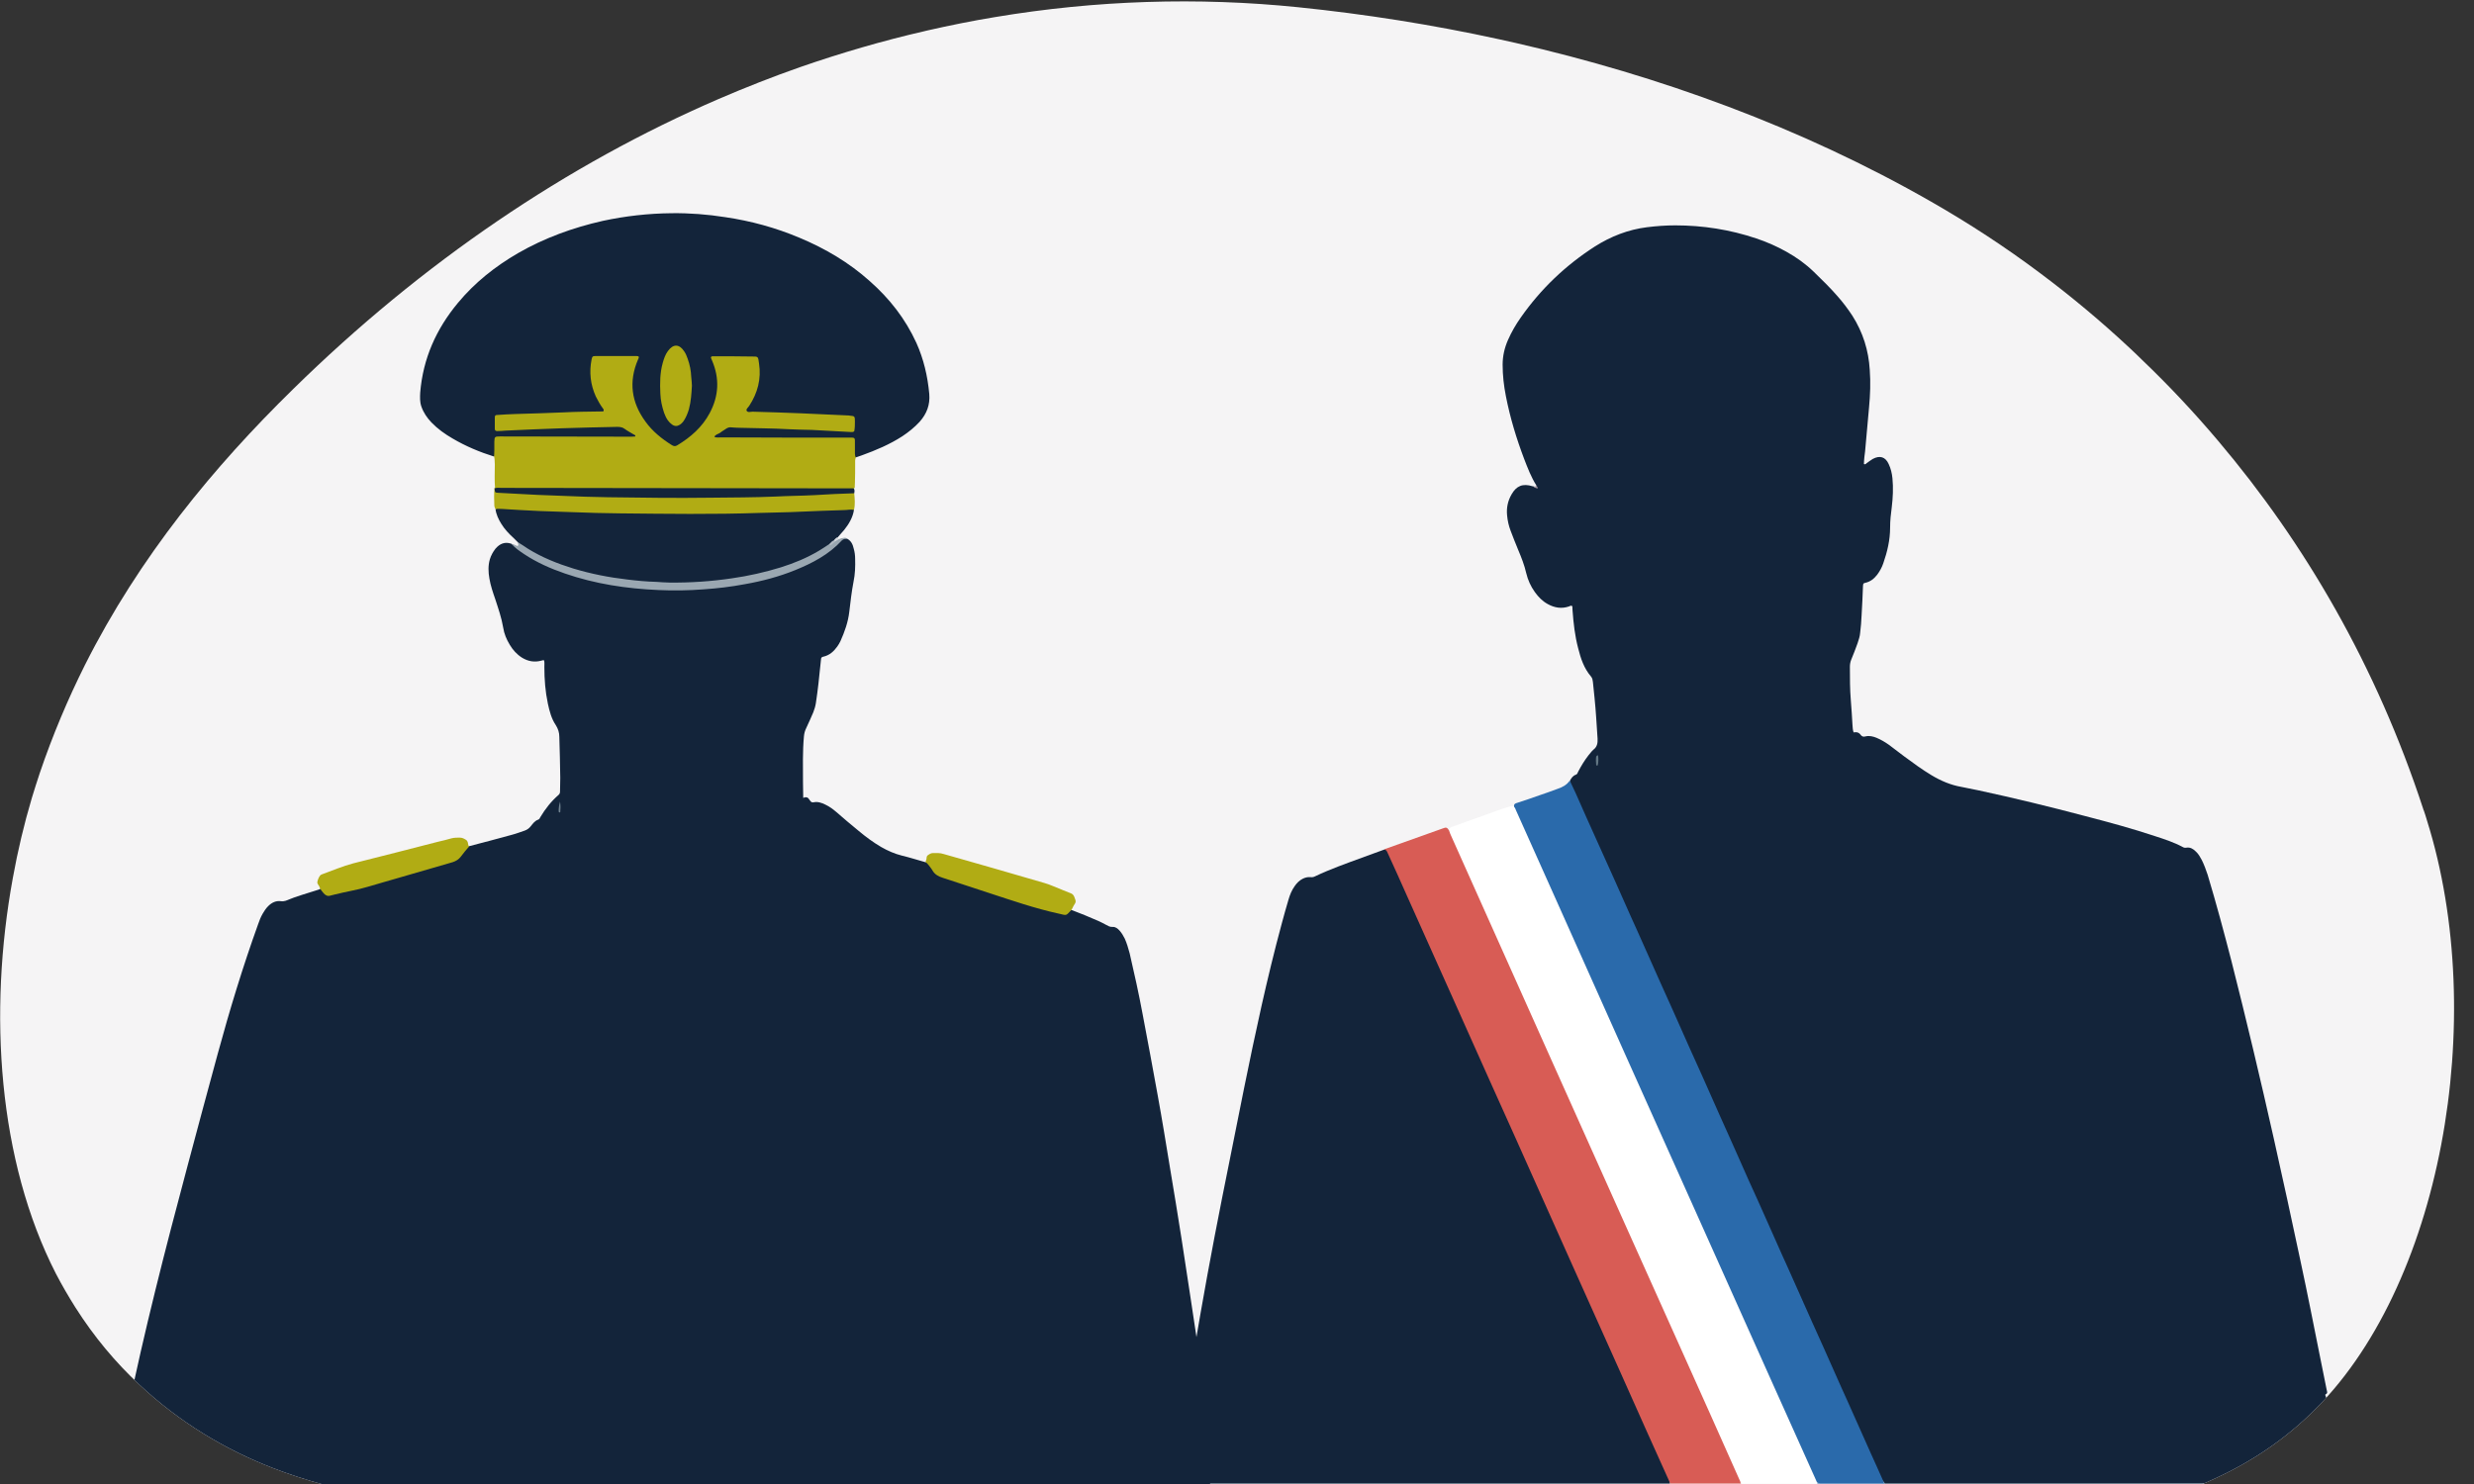 <?xml version="1.0" encoding="UTF-8"?>
<!-- Generator: Adobe Illustrator 28.2.0, SVG Export Plug-In . SVG Version: 6.00 Build 0)  -->
<svg xmlns="http://www.w3.org/2000/svg" xmlns:xlink="http://www.w3.org/1999/xlink" version="1.1" id="Calque_1" x="0px" y="0px" viewBox="0 0 1058 635" style="enable-background:new 0 0 1058 635;" xml:space="preserve">
<rect x="0" y="0" width="1058" height="635" fill="#333333" stroke="none"/>
<style type="text/css">
	.st0{fill:#F5F4F5;}
	.st1{clip-path:url(#SVGID_00000142169748881509007770000003737913579260360338_);}
	.st2{fill:#13243A;}
	.st3{fill:#B1AC14;}
	.st4{fill:#9AA7B1;}
	.st5{fill:#D8DCE0;}
	.st6{fill:#728492;}
	.st7{fill:#B3BBC4;}
	.st8{fill:#FFFFFF;}
	.st9{fill:#E8A4A0;}
	.st10{fill:#87ABCF;}
	.st11{fill:#2A6AAB;}
	.st12{fill:#D85C55;}
	.st13{fill:#A397A3;}
	.st14{fill:#637784;}
</style>
<path class="st0" d="M987.8,605.1c-14.2,13.6-30,23.1-46.4,29.9H138.2c-7.3-2-14.5-4.3-21.7-7.1c-20.1-7.8-39.8-19.5-57-35.7  c-10.1-9.4-19.3-20.4-27.3-33c-2.9-4.6-5.7-9.4-8.3-14.4c-24.7-48.3-29-111.5-18.4-169.3c2.1-11.6,4.8-23,8.1-34.1  c1.1-3.6,2.2-7.1,3.4-10.7c5.5-16.2,12-31.6,19.3-46.2c23.4-46.5,55.3-85,89-118c55.3-54.3,117.1-96.1,181.9-124.1  c11.6-5,23.3-9.6,35-13.7c17.6-6.1,35.4-11.3,53.3-15.4c0.3-0.1,0.5-0.1,0.8-0.2c9.7-2.2,19.5-4.2,29.3-5.8  c43-7.2,86.6-8.6,129.6-4.2c28.3,2.9,57.1,7.4,85.9,13.7c2.4,0.5,4.8,1.1,7.2,1.6c61.1,14,121.9,36,177.6,67.9  c15.9,9.1,31.6,19.3,46.9,30.8c13.1,9.8,25.9,20.5,38.2,32c1.7,1.6,3.4,3.2,5.1,4.9c11.3,10.8,22.1,22.3,32.5,34.6  c37,43.7,67.7,96.3,87.7,157.5c0,0.2,0.1,0.4,0.2,0.5c0.5,1.5,1,2.9,1.4,4.4C1064.5,435.6,1044.2,551.5,987.8,605.1L987.8,605.1z"></path>
<g>
	<defs>
		<path id="SVGID_1_" d="M987.8,605.1c-14.2,13.6-30,23.1-46.4,29.9H138.2c-7.3-2-14.5-4.3-21.7-7.1c-20.1-7.8-39.8-19.5-57-35.7    c-10.1-9.4-19.3-20.4-27.3-33c-2.9-4.6-5.7-9.4-8.3-14.4c-24.7-48.3-29-111.5-18.4-169.3c2.1-11.6,4.8-23,8.1-34.1    c1.1-3.6,2.2-7.1,3.4-10.7c5.5-16.2,12-31.6,19.3-46.2c23.4-46.5,55.3-85,89-118c55.3-54.3,117.1-96.1,181.9-124.1    c11.6-5,23.3-9.6,35-13.7c17.6-6.1,35.4-11.3,53.3-15.4c0.3-0.1,0.5-0.1,0.8-0.2c9.7-2.2,19.5-4.2,29.3-5.8    c43-7.2,86.6-8.6,129.6-4.2c28.3,2.9,57.1,7.4,85.9,13.7c2.4,0.5,4.8,1.1,7.2,1.6c61.1,14,121.9,36,177.6,67.9    c15.9,9.1,31.6,19.3,46.9,30.8c13.1,9.8,25.9,20.5,38.2,32c1.7,1.6,3.4,3.2,5.1,4.9c11.3,10.8,22.1,22.3,32.5,34.6    c37,43.7,67.7,96.3,87.7,157.5c0,0.2,0.1,0.4,0.2,0.5c0.5,1.5,1,2.9,1.4,4.4C1064.5,435.6,1044.2,551.5,987.8,605.1L987.8,605.1z"></path>
	</defs>
	<clipPath id="SVGID_00000088103416272567539960000006153298057780902549_">
		<use xlink:href="#SVGID_1_" style="overflow:visible;"></use>
	</clipPath>
	<g style="clip-path:url(#SVGID_00000088103416272567539960000006153298057780902549_);">
		<path class="st2" d="M50,635c-0.2-2.3,0.5-4.5,0.7-6.8c0.2-1.8,0.7-3.5,0.7-5.3c0.1-6,1.7-11.7,2.9-17.5    c7.3-35.8,16.4-71.1,25.8-106.3c4.3-16.1,8.6-32.2,13-48.3c5.1-18.7,10.7-37.2,17.3-55.5c0.5-1.5,1.1-3,1.9-4.4    c0.7-1.2,1.4-2.3,2.4-3.3c1.5-1.5,3.3-2.4,5.5-2.1c0.7,0.1,1.3,0,2-0.2c4.5-1.9,9.3-3.2,13.9-4.7c0.3-0.1,0.6-0.2,0.9-0.4    c0.3,0,0.6,0,0.7,0.1c1.9,2.5,4.4,1.8,6.9,1.3c16.3-3.5,32.1-9,48.2-13.4c2.1-0.6,3.5-2,4.8-3.6c0.8-1,1.3-2.4,2.9-2.6    c6.1-1.6,12.3-3.2,18.4-4.9c1.9-0.5,3.7-1.2,5.5-1.8c1.1-0.4,1.9-1,2.6-1.9c0.9-1.1,1.7-2.3,3.2-2.8c0.5-0.2,0.7-0.7,0.9-1.1    c2.1-3.5,4.6-6.7,7.7-9.4c0.5-0.4,0.7-0.9,0.7-1.5c0-2,0.1-3.9,0.1-5.9c-0.1-5.9-0.2-11.7-0.4-17.5c0-1.8-0.5-3.4-1.5-5    c-1.9-2.8-2.7-6-3.4-9.2c-1.1-5.2-1.5-10.4-1.5-15.7c0-0.9,0.1-1.9-0.1-2.8c-0.4-0.2-0.8,0-1.2,0.1c-3,0.8-5.7,0.3-8.3-1.3    c-2.2-1.4-3.9-3.3-5.2-5.5c-1.4-2.3-2.4-4.7-2.8-7.3c-0.7-4.2-2.1-8.2-3.4-12.2c-1-2.9-2-5.8-2.5-8.8c-0.5-2.8-0.6-5.6,0.2-8.3    c0.5-1.6,1.3-3.1,2.4-4.5c1.8-2.1,4-3.1,6.8-2.1c15.2,11.3,32.7,15.9,51.1,18.1c8.9,1,17.8,1.4,26.6,0.9    c16.3-0.9,32.3-3.4,47.4-10.3c5-2.3,9.8-5,13.8-9c1.2-1.2,2.5-2.6,4.6-1.9c1.8,0.9,2.5,2.5,2.9,4.3c0.4,1.4,0.6,2.8,0.6,4.3    c0.1,3.3,0,6.6-0.7,9.9c-0.8,4.2-1.3,8.5-1.8,12.8c-0.5,4.4-2,8.6-3.8,12.6c-0.4,0.8-0.8,1.5-1.3,2.2c-1.5,2.1-3.3,3.8-6,4.4    c-0.7,0.1-1,0.5-1,1.2c-0.4,3.5-0.7,6.9-1.1,10.4c-0.3,2.8-0.7,5.5-1.1,8.3c-0.2,1.3-0.6,2.6-1.1,3.9c-1,2.2-1.9,4.5-3,6.7    c-0.6,1.2-0.9,2.4-1,3.6c-0.6,6.5-0.4,13-0.4,19.6c0,2.2,0.1,4.4,0.1,6.7c1.1-0.5,2-0.3,2.5,0.6c0.2,0.3,0.4,0.5,0.6,0.8    c0.3,0.4,0.7,0.6,1.3,0.5c1.8-0.4,3.5,0.2,5.1,1c1.7,0.8,3.2,1.9,4.6,3.1c3.2,2.8,6.4,5.5,9.7,8.2c3,2.5,6.1,4.8,9.5,6.8    c2.8,1.6,5.7,2.9,8.9,3.7c3.4,0.8,6.7,1.9,10,2.8c1.5,0,2.2,1.3,2.8,2.3c1.5,2.3,3.5,3.5,6,4.3c15,4.7,29.7,10.3,45,14    c2.9,0.7,5.8,1.9,8.6-0.2c3.9,1.5,7.7,3,11.5,4.7c1.1,0.5,2.1,1,3.2,1.6c1,0.5,1.8,1.1,3,1c1.2-0.1,2.2,0.7,3,1.6    c0.9,1,1.6,2.2,2.2,3.4c0.9,2,1.5,4.1,2.1,6.3c2,8.6,3.9,17.2,5.5,25.8c2.2,11.6,4.4,23.3,6.5,35c1.9,10.4,3.6,20.9,5.3,31.3    c1.7,10,3.3,20,4.9,30.1c1.3,8.3,2.5,16.6,3.8,24.9c1.1,7.5,2.3,15.1,3.4,22.6c1,6.6,1.8,13.2,2.8,19.9c1,7,1.9,14.1,2.9,21.2    c0.6,4.8,1.1,9.6,1.7,14.4c0.1,0.8,0.3,1.5,0.4,2.2L50,635L50,635z"></path>
		<path class="st2" d="M211.3,195.3c-6.1-1.9-12.1-4.4-17.7-7.7c-3.3-1.9-6.4-4.1-9.1-6.9c-1.9-2-3.4-4.2-4.3-6.8    c-0.7-2-0.6-4-0.5-6c1.2-14.5,6.8-27.1,16.1-38.3c7.2-8.7,15.9-15.6,25.7-21.3c11.3-6.5,23.4-10.9,36.2-13.8    c9.7-2.1,19.6-3.2,29.5-3.3c7.7-0.1,15.4,0.5,23,1.7c10.9,1.6,21.5,4.5,31.7,8.8c11,4.6,21.2,10.6,30.1,18.6    c8.4,7.4,15.2,16.1,19.9,26.4c3.1,6.9,4.8,14.2,5.5,21.8c0.4,4.7-1.1,8.5-4.1,11.9c-2.2,2.4-4.7,4.4-7.4,6.2    c-5.4,3.5-11.3,6-17.4,8.2c-0.9,0.3-1.8,0.6-2.6,0.9c-1.8-0.8-1.3-2.4-1.3-3.8c-0.1-3.9-0.1-3.9-4-3.9c-17.2,0-34.4,0-51.6,0    c-1.4,0-3.4,0.6-3.9-0.9c-0.5-1.6,1.7-2,2.7-2.9c2.4-2,5-2.7,8.1-2c1.3,0.3,2.7,0.2,4.1,0.2c12-0.2,24,0.8,36,1.1    c1.9,0,3.9,0.5,5.8,0.5c2.4-0.1,3.2-0.7,3.2-2.9c0.1-2-0.6-2.6-3.1-2.7c-3-0.1-6.1-0.4-9.1-0.4c-5.8-0.1-11.5-0.8-17.3-0.7    c-4.7,0.1-9.5-0.6-14.2-0.6c-2.7,0-3.1-1-1.7-3.4c3.1-5.2,5-10.7,4.3-16.9c-0.4-2.8-0.9-3.4-3.6-3.5c-4.3-0.1-8.6,0-13,0    c-1.6,0-2.2,0.4-1.6,2.1c5.8,14.3-2.9,28.5-14.7,35.6c-1.6,1-3.2,1-4.8,0c-10.8-6.9-17.5-16.1-16.2-29.7c0.2-2,0.7-3.8,1.4-5.6    c0.6-1.4,0.4-2.3-1.4-2.3c-4.7,0-9.3,0-14,0c-2.1,0-2.6,1.3-2.8,2.9c-0.8,6.1,0.8,11.6,3.8,16.8c0.6,1.1,1.9,2.1,1.1,3.4    c-0.7,1.2-2.3,0.8-3.5,0.8c-11.8-0.1-23.5,0.9-35.3,1.1c-1.4,0-2.9,0.4-4.3,0.5c-2.4,0.2-3.7,2.6-2.5,4.7c0.4,0.8,1.1,0.6,1.8,0.6    c12.7-0.3,25.4-1.3,38.1-1.3c3.6,0,7.3-0.4,10.9-0.4c3.3,0,5.7,2,8.2,3.7c0.9,0.6,0.6,1.3-0.4,1.6c-1.1,0.3-2.2,0.2-3.3,0.2    c-17,0-34.1,0-51.1,0c-3.2,0-4.9,1.6-4.9,4.7C212,193.3,212.1,194.5,211.3,195.3L211.3,195.3z"></path>
		<path class="st3" d="M211.3,195.3c0-0.9,0.1-1.9,0.1-2.8c0-1.2,0-2.4,0-3.6c0.1-2.1,0.2-2.2,2.4-2.2c18.4,0,36.8,0.1,55.2,0.1    c0.9,0,1.8,0,2.7-0.1c0.1-0.6-0.3-0.7-0.6-0.8c-1.3-0.8-2.7-1.5-3.9-2.4c-1-0.8-2.1-0.9-3.3-0.9c-7.9,0.2-15.8,0.3-23.6,0.6    c-8,0.3-16.1,0.6-24.1,1c-1.2,0.1-2.4,0.2-3.6,0.2c-0.6,0-1-0.3-1-0.9c0-1.6,0-3.2,0-4.8c0-1,0.2-1.2,1.2-1.2    c2.5-0.2,5.1-0.3,7.6-0.4c6.9-0.2,13.7-0.4,20.6-0.7c5.4-0.3,10.8-0.3,16.3-0.4c0.3,0,0.7,0.1,0.9-0.3c0.1-0.4-0.1-0.6-0.3-0.9    c-1.2-1.6-2.2-3.4-3.1-5.2c-2.3-5.1-2.9-10.4-1.8-15.9c0.3-1.2,0.4-1.4,1.7-1.4c5.9,0,11.7,0,17.5,0c1,0,1.2,0.3,0.8,1.2    c0,0.1-0.1,0.1-0.1,0.2c0,0.1-0.1,0.1-0.1,0.2c-4,9.4-2.8,18.2,3.2,26.4c3,4.2,7,7.4,11.3,10.1c0.8,0.5,1.5,0.6,2.3,0.1    c5.8-3.5,10.7-7.8,13.9-13.8c3.9-7.3,4.3-14.8,1-22.5c-0.2-0.5-0.4-0.9-0.5-1.3c0.2-0.6,0.7-0.5,1.1-0.5c5.4,0,10.9,0,16.3,0.1    c2.8,0,2.8-0.2,3.2,3c1,6.6-0.6,12.6-4.2,18.1c-0.4,0.7-1.5,1.4-1.1,2.1c0.5,0.9,1.7,0.4,2.5,0.4c6.9,0.2,13.9,0.4,20.8,0.7    c6.6,0.3,13.2,0.6,19.8,0.9c0.3,0,0.7,0,1,0.1c2.1,0.2,2.2,0.2,2.2,2.5c0,1.4,0,2.9-0.3,4.2c-0.5,0.4-1,0.3-1.5,0.3    c-5.6-0.3-11.2-0.6-16.7-0.9c-3.3-0.1-6.6-0.1-9.9-0.3c-6.9-0.4-13.9-0.4-20.8-0.6c-1.3,0-2.5-0.1-3.8-0.2    c-0.8-0.1-1.5,0.2-2.1,0.6c-0.8,0.6-1.8,1.1-2.5,1.7c-0.8,0.6-2.1,0.7-2.5,1.8c1,0.4,2,0.2,3,0.2c18,0.1,36.1,0.1,54.1,0.1    c3.3,0,3-0.3,3,3c0,1.3,0,2.5,0,3.8c0,0.6,0.1,1.2,0.4,1.7c-0.4,0.9-0.3,1.8-0.3,2.7c0,2.7,0,5.4-0.1,8.1c0,0.8-0.1,1.5-0.1,2.2    c-1.5,1.1-3.3,0.8-4.9,0.8c-41.2,0-82.4,0-123.6,0c-6.9,0-13.9,0-20.9,0c-1.2,0-2.4,0.1-3.5-0.2c-0.3-0.1-0.6-0.3-0.9-0.5    c-0.3-3.4-0.1-6.7-0.1-10.1C211.5,197.5,211.6,196.4,211.3,195.3L211.3,195.3z"></path>
		<path class="st2" d="M365.2,218.1c-0.5,3.3-2.2,6.1-4.2,8.6c-0.9,1.1-1.9,2.1-2.8,3.2c-0.2,0.7-0.6,1.3-1.3,1.7    c-0.8,0.6-1.5,1.3-2.4,1.9c-6,4.7-12.9,7.5-20,9.8c-12.2,4-24.8,5.7-37.6,6.4c-17.7,1-34.9-0.9-51.9-5.8c-7.1-2-13.8-5-20.1-8.9    c-1.3-0.8-2.3-2-3.4-3c-0.6-0.6-1.2-1.2-1.8-1.8c-2-1.8-3.9-3.8-5.3-6.1c-1.2-1.9-2.2-4-2.5-6.3c2.1-1.4,4.4-0.8,6.6-0.7    c5.6,0.4,11.1,0.6,16.7,0.9c27.3,1.2,54.7,1.3,82,0.9c12.2-0.2,24.5-0.4,36.8-1.4c3.1-0.2,6.3,0,9.4-0.2    C364.1,217.3,364.7,217.5,365.2,218.1L365.2,218.1z"></path>
		<path class="st3" d="M365.2,218.1c-1.4-0.3-2.9,0.1-4.3,0.1c-6.3,0.2-12.5,0.4-18.8,0.7c-5.7,0.3-11.3,0.3-17,0.5    c-20,0.7-40,0.4-60,0.2c-6.6-0.1-13.2-0.2-19.8-0.5c-4.8-0.2-9.6-0.3-14.5-0.5c-5.4-0.2-10.8-0.6-16.2-0.9c-0.9-0.1-1.9,0-2.8,0    c-0.1-0.5-0.4-0.9-0.4-1.4c-0.1-2.6-0.2-5.1,0.1-7.7h0.1c2.1,1.7,4.7,1.5,7,1.6c10.9,0.3,21.8,0.8,32.7,1.2    c13.4,0.6,26.9,0.1,40.3,0.4c11.4,0.2,22.8,0.2,34.2-0.1c10.5-0.3,21.1-0.4,31.7-1.3c2.6-0.2,5.2-0.6,7.8,0.5    C365.5,213.3,365.8,215.7,365.2,218.1L365.2,218.1z"></path>
		<path class="st3" d="M200.6,362.1c-1.2,1.4-2.4,2.8-3.5,4.3c-0.9,1.2-2,1.9-3.5,2.4c-7.7,2.2-15.4,4.5-23.1,6.7    c-4.4,1.3-8.8,2.5-13.1,3.8c-4.6,1.4-9.4,2.1-14.1,3.3c-0.7,0.2-1.3,0.3-2,0.5c-1.2,0.4-2.1-0.1-2.9-1c-0.5-0.6-1-1.2-1.4-1.8    c-0.2-0.4-0.3-0.8-0.5-1.2c-0.3-0.6-0.9-1.1-0.8-1.8c0.2-1,0.6-2,1.2-2.8c0.2-0.2,0.5-0.4,0.8-0.5c4.5-1.6,8.8-3.5,13.4-4.7    c12-3,24.1-6.1,36.1-9.2c2-0.5,4-0.9,5.9-1.5c1.2-0.3,2.3-0.3,3.5-0.3c1,0,1.8,0.4,2.6,0.9c1,0.6,0.9,1.6,1.1,2.4    C200.5,361.8,200.6,362,200.6,362.1L200.6,362.1z"></path>
		<path class="st3" d="M458.3,389.1c-2.6,2.7-1.8,2.6-5.6,1.7c-10.1-2.2-19.9-5.6-29.7-8.8c-6.6-2.1-13.2-4.4-19.8-6.5    c-1.9-0.6-3.4-1.4-4.4-3.1c-0.5-0.9-1.2-1.7-1.8-2.5c-0.4-0.5-0.8-0.8-1.2-1.2c0.1-0.4,0.3-0.8,0.4-1.2c0.1-0.6,0-1.2,0.5-1.6    c0.7-0.5,1.4-1,2.3-1c1.5,0,3-0.1,4.5,0.4c14.4,4.1,28.8,8.2,43.1,12.4c2.5,0.7,4.9,1.9,7.3,2.8c1.3,0.5,2.6,1.1,4,1.6    c0.8,0.3,1.2,0.8,1.5,1.5c0.8,2.1,0.9,2.1-0.3,3.9C458.8,388,458.6,388.6,458.3,389.1L458.3,389.1z"></path>
		<path class="st2" d="M365.3,211c-5.7,0.2-11.3,0.4-17,0.8c-5.5,0.3-11,0.3-16.5,0.6c-9.4,0.4-18.8,0.4-28.2,0.5    c-14.5,0.2-28.9,0-43.4-0.2c-6.6-0.1-13.2-0.3-19.8-0.6c-3.5-0.2-6.9-0.2-10.4-0.4c-5.7-0.3-11.3-0.6-17-0.9    c-1.3-0.1-1.3-0.1-1.5-1.7c0-0.1,0-0.2,0-0.2c1-0.4,2-0.2,3-0.2c49.4,0.1,98.7,0.1,148.1,0.2c0.9,0,1.7,0,2.5,0    C365.5,209.4,365.5,210.2,365.3,211L365.3,211z"></path>
		<path class="st4" d="M221.4,231.9c1.5,0.9,3,1.9,4.5,2.9c6,3.7,12.5,6.3,19.3,8.4c7.6,2.3,15.3,3.8,23.1,4.7    c4.1,0.5,8.2,0.9,12.4,1c1.9,0.1,3.7,0.3,5.6,0.3c8.9,0.1,17.8-0.5,26.6-1.8c7.1-1,14.2-2.6,21-4.7c5.7-1.8,11.1-4,16.3-7.1    c1.5-0.9,3-1.9,4.5-2.9c1.1,0.1,1.4-1,2.3-1.3c0.5-0.5,1.1-0.6,1.8-0.8c0.6-0.2,1.2-0.4,1.8-0.5c0.6-0.1,1.3-0.2,1.7,0.4    c-0.8,0-1.6,0-2.3,0.7c-5.5,6-12.6,9.7-20,12.7c-6.9,2.8-14.1,4.7-21.5,6c-5.8,1.1-11.7,1.8-17.6,2.2c-6.4,0.5-12.9,0.6-19.3,0.3    c-13.7-0.6-27.1-2.6-40.1-7.1c-6.1-2.1-12-4.7-17.4-8.3c-1.9-1.3-3.8-2.5-5.3-4.3c0.6-0.1,1.1,0.3,1.6,0.5    c0.4,0.1,0.8,0.6,1.1,0.2C222,232.9,221.3,232.4,221.4,231.9L221.4,231.9z"></path>
		<path class="st5" d="M358.7,230.5c-0.4,0.5-1,0.7-1.5,1c-0.5,0.2-0.6,0-0.5-0.5c0.4-0.4,0.8-1,1.5-1.2    C358.3,230.1,358.5,230.3,358.7,230.5L358.7,230.5z"></path>
		<path class="st6" d="M239.5,342.9c0.3,1.8,0.2,3.1,0.1,4.4c0,0.2-0.2,0.3-0.4,0.2c-0.1-0.1-0.3-0.2-0.3-0.3    C238.9,345.9,239,344.6,239.5,342.9L239.5,342.9z"></path>
		<path class="st3" d="M295.9,165c-0.2,3.4-0.4,6.8-1.3,10.1c-0.5,1.6-1.1,3.2-2,4.6c-0.5,0.8-1.1,1.5-1.9,2    c-1.1,0.7-2.2,0.7-3.3-0.1c-0.7-0.5-1.3-1.1-1.8-1.8c-0.7-1-1.2-2.1-1.6-3.2c-0.9-2.7-1.5-5.4-1.6-8.2c-0.2-4.4-0.2-8.8,1-13.1    c0.5-1.8,1.1-3.6,2.2-5.1c2.3-3.2,4.9-3.1,7,0.1c0.7,1,1.1,2.1,1.5,3.2c0.9,2.5,1.4,5.1,1.5,7.7    C295.8,162.5,295.8,163.8,295.9,165L295.9,165z"></path>
		<path class="st7" d="M356.7,231.1c0.2,0.1,0.3,0.3,0.5,0.5c-0.7,0.6-1.3,1.2-2,1.6c-0.4,0.2-0.4-0.2-0.5-0.5    C355.3,232,355.9,231.4,356.7,231.1z"></path>
	</g>
	<g style="clip-path:url(#SVGID_00000088103416272567539960000006153298057780902549_);">
		<path class="st8" d="M619.8,355.3c0-0.7,0.1-1.2,0.9-1.5c2.3-0.8,4.5-1.7,6.8-2.5c3.1-1,6.2-2.2,9.3-3.3c2.7-1,5.4-2,8.2-2.8    c0.8-0.2,1.7-0.6,2.6-0.2c1.2,0,1.3,1.1,1.6,1.8c9.9,22,19.7,44,29.6,65.9c8.1,18.1,16.2,36.1,24.3,54.2    c8.6,19.3,17.2,38.5,25.8,57.7c8.7,19.5,17.4,38.9,26.2,58.4c7.1,15.8,14.2,31.7,21.3,47.5c0.5,1,1,2.1,1.1,3.2    c0,0.4-0.1,0.7-0.4,1h-32.6c-0.2-0.2-0.3-0.4-0.5-0.6c-3.4-7.1-6.5-14.3-9.7-21.5c-6.1-13.5-12.1-27.1-18.2-40.6    c-5.9-13.2-11.8-26.4-17.7-39.5c-5.4-11.9-10.7-23.8-16-35.7c-4.3-9.6-8.6-19.3-12.9-28.9c-6-13.5-12.1-26.9-18.1-40.4    c-5.9-13.2-11.9-26.5-17.8-39.7c-4.4-9.9-8.9-19.8-13.3-29.8C619.9,357.2,619,356.4,619.8,355.3L619.8,355.3z"></path>
		<path class="st6" d="M1006.6,633.4c0.6,0.4,0.5,1,0.4,1.5H805.8c0-0.4,0.1-0.6,0.4-0.8c1.5-0.7,3.2-0.5,4.8-0.5    c62.7,0,125.5,0,188.2,0C1001.7,633.6,1004.2,633.6,1006.6,633.4L1006.6,633.4z"></path>
		<path class="st6" d="M517.5,634.9v-0.5c1.3-1,2.8-0.7,4.2-0.7c20.2,0,40.4,0,60.6,0c42.3,0,84.7,0,127,0c1.5,0,3.1-0.2,4.6,0.5    c0.3,0.2,0.4,0.5,0.4,0.8L517.5,634.9L517.5,634.9z"></path>
		<path class="st9" d="M714.3,634.9c-0.1-0.2-0.1-0.3-0.2-0.5c0.2-0.2,0.5-0.4,0.8-0.5c3-0.5,6.1-0.2,9.2-0.2c5.6,0,11.3,0,16.9,0    c1.2,0,2.4-0.1,3.5,0.7c0,0.2,0,0.3,0,0.5H714.3L714.3,634.9z"></path>
		<path class="st10" d="M805.9,634.4c0,0.2,0,0.3,0,0.5h-28.7c0-0.3,0-0.7,0-1c9.3-0.5,18.7-0.4,28,0c0.1,0,0.3,0.1,0.4,0.2    C805.7,634.2,805.8,634.3,805.9,634.4L805.9,634.4z"></path>
		<path class="st2" d="M1006.6,633.4c-0.1,0.5-0.1,1-0.8,1s-1.3,0-2,0c-65.9,0-131.8,0-197.7,0c-0.1,0-0.2,0-0.2,0v-0.1    c-2.3-2.2-3-5.4-4.2-8.1c-7.5-16.7-15-33.4-22.5-50.2c-7.9-17.8-15.9-35.7-23.9-53.5c-7.4-16.5-14.8-33-22.2-49.5    c-6.5-14.6-13.1-29.2-19.6-43.7c-5.9-13.2-11.8-26.3-17.7-39.5c-6-13.3-12-26.6-17.9-40c-1.7-3.9-3.5-7.8-5.3-11.8    c-0.6-1.3-1.4-2.6-1.2-4.1c0.6-1.1,1.3-2.1,2.5-2.5c0.6-0.2,0.8-0.8,1-1.3c1.3-2.5,2.7-4.8,4.4-7c0.7-0.8,1.3-1.7,2.1-2.4    c1.6-1.2,1.9-2.8,1.8-4.7c-0.4-5.8-0.7-11.7-1.3-17.5c-0.2-2.3-0.5-4.5-0.7-6.8c-0.1-0.8-0.2-1.6-0.8-2.3c-3-3.5-4.4-7.7-5.5-12.1    c-1.4-5.3-2-10.7-2.4-16.1c0-0.6-0.1-1.3-0.1-1.9c-0.5-0.4-1-0.1-1.4,0.1c-3.2,1.1-6.2,0.6-9.1-1c-2.2-1.2-4-3-5.5-5.1    c-1.8-2.5-3-5.2-3.7-8.1c-0.8-3.5-2.1-6.8-3.5-10.1c-1.1-2.7-2.2-5.4-3.2-8.1c-0.8-2.1-1.3-4.3-1.5-6.6c-0.3-3.2,0.3-6.1,1.9-8.9    c2.1-3.7,4.8-4.8,9-3.5c0.2,0,0.3,0.1,0.5,0.1c0.5,0.2,1.2,0.6,1.1-0.5c-2.2-3.5-3.7-7.4-5.2-11.3c-3.3-8.7-6-17.6-7.8-26.8    c-0.9-4.5-1.4-9-1.4-13.5c0-3.7,0.8-7.2,2.3-10.6c1.5-3.4,3.3-6.5,5.4-9.5c8.6-12.3,19.2-22.4,31.8-30.5    c6.8-4.3,14.2-7.2,22.2-8.2c4-0.5,8.1-0.8,12.1-0.8c11.8,0,23.4,1.8,34.7,5.6c4.5,1.5,8.8,3.4,12.9,5.7c4.3,2.4,8.2,5.2,11.7,8.6    s7,6.8,10.2,10.5c2.3,2.6,4.4,5.4,6.3,8.3c4.5,7.1,6.9,14.8,7.4,23.1c0.4,5.4,0.2,10.7-0.3,16c-0.6,6.3-1.1,12.6-1.7,18.9    c-0.1,0.8-0.2,1.6-0.3,2.4c-0.1,1-0.2,2.1-0.2,3c0.7,0.3,0.9-0.2,1.2-0.4c0.9-0.6,1.7-1.3,2.6-1.8c3-1.6,5.4-0.9,6.8,2.2    c0.9,1.9,1.4,4,1.6,6.1c0.4,4.1,0.2,8.3-0.3,12.4c-0.4,2.9-0.7,5.8-0.7,8.7c0,5.3-1.2,10.3-2.9,15.2c-0.6,1.8-1.5,3.4-2.6,4.9    c-1.3,1.7-2.9,3-5.1,3.5c-0.9,0.2-0.9,0.3-1,1.4c-0.2,4.2-0.3,8.4-0.6,12.6c-0.1,2.4-0.3,4.9-0.6,7.3c-0.1,1.5-0.6,3-1.1,4.5    c-0.9,2.4-1.7,4.7-2.7,7c-0.4,1-0.6,2-0.6,3.1c0,4.8,0,9.6,0.4,14.4c0.3,3.5,0.5,7,0.7,10.4c0.1,1.1,0.1,2.3,0.5,3.3    c1-0.2,1.8-0.1,2.4,0.4c0.2,0.2,0.4,0.3,0.5,0.5c0.6,0.8,1.1,1.1,2.2,0.8c1.6-0.4,3.2,0,4.7,0.6c1.9,0.8,3.6,1.8,5.3,3    c2.2,1.7,4.4,3.3,6.6,5c3.8,2.8,7.6,5.6,11.6,8s8.2,4.2,12.8,5c2.5,0.5,4.9,1,7.4,1.5c15.3,3.3,30.5,7,45.6,11    c10,2.6,20,5.3,29.9,8.6c4,1.3,8,2.6,11.7,4.6c0.5,0.3,1,0.4,1.6,0.3c1.7-0.3,3,0.6,4.1,1.7c1.1,1,1.8,2.3,2.5,3.6    c1,2,1.8,4.2,2.5,6.3c3.7,12.3,7,24.6,10.2,37c6.4,25.2,12.4,50.5,18.1,75.9c3.9,17.4,7.7,34.8,11.4,52.3    c3,13.9,5.7,27.8,8.5,41.7c0.9,4.4,1.8,8.9,2.7,13.4c0.1,0.7,0.6,1.4-0.4,1.9c-0.4,0.2-0.1,0.6,0,0.9c0.7,2.7,1.5,5.3,2.2,8    c1.9,7.2,4.8,14.1,7.3,21.1C1005,629.1,1005.8,631.2,1006.6,633.4L1006.6,633.4z"></path>
		<path class="st2" d="M714.1,634.4c-1.4,0-2.8,0-4.1,0c-63,0-126,0-189.1,0c-1.1,0-2.3,0-3.4,0c-0.3-2.2-0.6-4.3-0.8-6.5    c-0.2-2.8-1-5.4-1.7-8.1c-1.8-7.2-3.6-14.3-5.3-21.5c-0.2-0.9-0.4-1.5-1.5-1.5c-0.4,0-0.5-0.4-0.5-0.7c0.2-1.4,0.3-2.7,0.6-4.1    c1.7-10.1,3.3-20.1,5.1-30.2c1.9-10.9,3.9-21.8,6-32.8c2.1-11,4.3-22,6.5-32.9c2-10.2,4.1-20.3,6.1-30.5    c4.8-23.6,9.8-47.1,16.1-70.4c0.9-3.4,1.9-6.9,2.9-10.3c0.6-2.1,1.4-4.1,2.7-5.9c0.9-1.3,2-2.4,3.4-3.1c1-0.5,2.1-0.8,3.3-0.7    c0.7,0.1,1.3,0,1.9-0.3c6.5-3.1,13.3-5.5,20.1-8c3.2-1.2,6.4-2.3,9.6-3.5c1.4-0.4,1.8,0.7,2.3,1.6c4,8.9,8,17.8,11.9,26.7    c5.2,11.7,10.5,23.4,15.7,35.1c6,13.3,11.9,26.7,17.9,40c6.1,13.5,12.1,26.9,18.1,40.4c5.8,13,11.6,25.9,17.4,38.9    c6.1,13.5,12.1,27.1,18.2,40.6c6.8,15.2,13.6,30.3,20.3,45.6C714.1,633,714.5,633.6,714.1,634.4L714.1,634.4L714.1,634.4z"></path>
		<path class="st11" d="M671.3,333.9c0.8,1.8,1.7,3.5,2.5,5.3c3,6.8,6,13.6,9.1,20.4c2.5,5.7,5.2,11.4,7.7,17.1    c2.3,5.1,4.5,10.2,6.8,15.3c1.6,3.6,3.3,7.2,4.9,10.9c2.6,5.8,5.2,11.7,7.8,17.5c1.7,3.7,3.3,7.4,5,11.1    c2.5,5.7,5.1,11.4,7.6,17.1c1.7,3.8,3.4,7.5,5.1,11.3c2.5,5.6,5,11.3,7.5,16.9c1.5,3.3,2.9,6.5,4.4,9.8c2.6,5.9,5.3,11.8,7.9,17.8    c2.6,5.7,5.2,11.4,7.7,17.1c2.3,5.1,4.5,10.2,6.8,15.3c1.6,3.6,3.3,7.2,4.9,10.9c2.6,5.8,5.2,11.7,7.8,17.5    c1.7,3.7,3.3,7.4,5,11.1c2.5,5.7,5.1,11.4,7.6,17.1c1.6,3.6,3.3,7.2,4.9,10.9c2.6,5.8,5.2,11.7,7.8,17.5c1.6,3.6,3.3,7.2,4.9,10.9    c0.3,0.6,0.5,1.2,0.7,1.8c-8.2,0-16.5,0-24.7,0c-0.8,0-1.6,0-2.4,0c-0.6,0-1.1-0.2-1.6-0.5c-6.4-14.3-12.9-28.7-19.3-43    c-11-24.5-21.9-49-32.9-73.5c-19.5-43.5-39-87-58.4-130.5c-6-13.4-12-26.8-18-40.2c-0.3-0.6-0.4-1.2-0.9-1.7    c-0.1-0.7,0-1.2,0.8-1.5c3.5-1.1,6.9-2.3,10.3-3.5c2.4-0.8,4.9-1.7,7.3-2.6C668.1,336.8,670,335.8,671.3,333.9L671.3,333.9z"></path>
		<path class="st12" d="M714.2,634.4c-3.3-7.4-6.7-14.8-10-22.2c-3.7-8.4-7.5-16.7-11.2-25.1c-6.8-15.2-13.6-30.4-20.4-45.5    c-4.5-10.1-9-20.1-13.5-30.2c-7.3-16.4-14.6-32.7-22-49.1c-5.2-11.7-10.5-23.4-15.7-35.1c-6.6-14.7-13.2-29.5-19.8-44.2    c-2.7-6.1-5.4-12.1-8.2-18.2c-0.3-0.7-0.6-1.4-1.5-1.3c0.2-0.1,0.4-0.3,0.6-0.4c8.1-2.9,16.3-5.8,24.4-8.7    c0.3-0.1,0.6-0.2,0.9-0.3c0.6-0.2,1.1,0,1.5,0.6c0.1,0.2,0.3,0.4,0.4,0.6c0.2,0.5,0.3,0.9,0.5,1.4c14,31.3,28,62.6,42,93.9    c10.9,24.3,21.8,48.7,32.7,73c8,17.9,16.1,35.8,24.1,53.7c8.3,18.5,16.6,37,24.8,55.5c0.2,0.5,0.6,1,0.5,1.6    C734.4,634.4,724.3,634.4,714.2,634.4L714.2,634.4z"></path>
		<path class="st13" d="M656.9,207.7c0.4,0.2,0.5,0.6,0.7,0.9c0,0.1,0.1,0.2,0,0.2c-0.1,0.1-0.3,0.2-0.4,0.1    c-0.5-0.2-1.1-0.3-1.5-0.8C656.2,208.1,656.7,208.3,656.9,207.7L656.9,207.7z"></path>
		<path class="st14" d="M683.4,323.1c0.2,1.4,0.2,2.8-0.1,4.2c0,0.1-0.2,0.2-0.4,0.2c-0.1,0-0.3-0.2-0.3-0.3c-0.1-1.2-0.2-2.4,0-3.6    C682.8,323.4,682.9,323.1,683.4,323.1L683.4,323.1z"></path>
	</g>
</g>
</svg>
